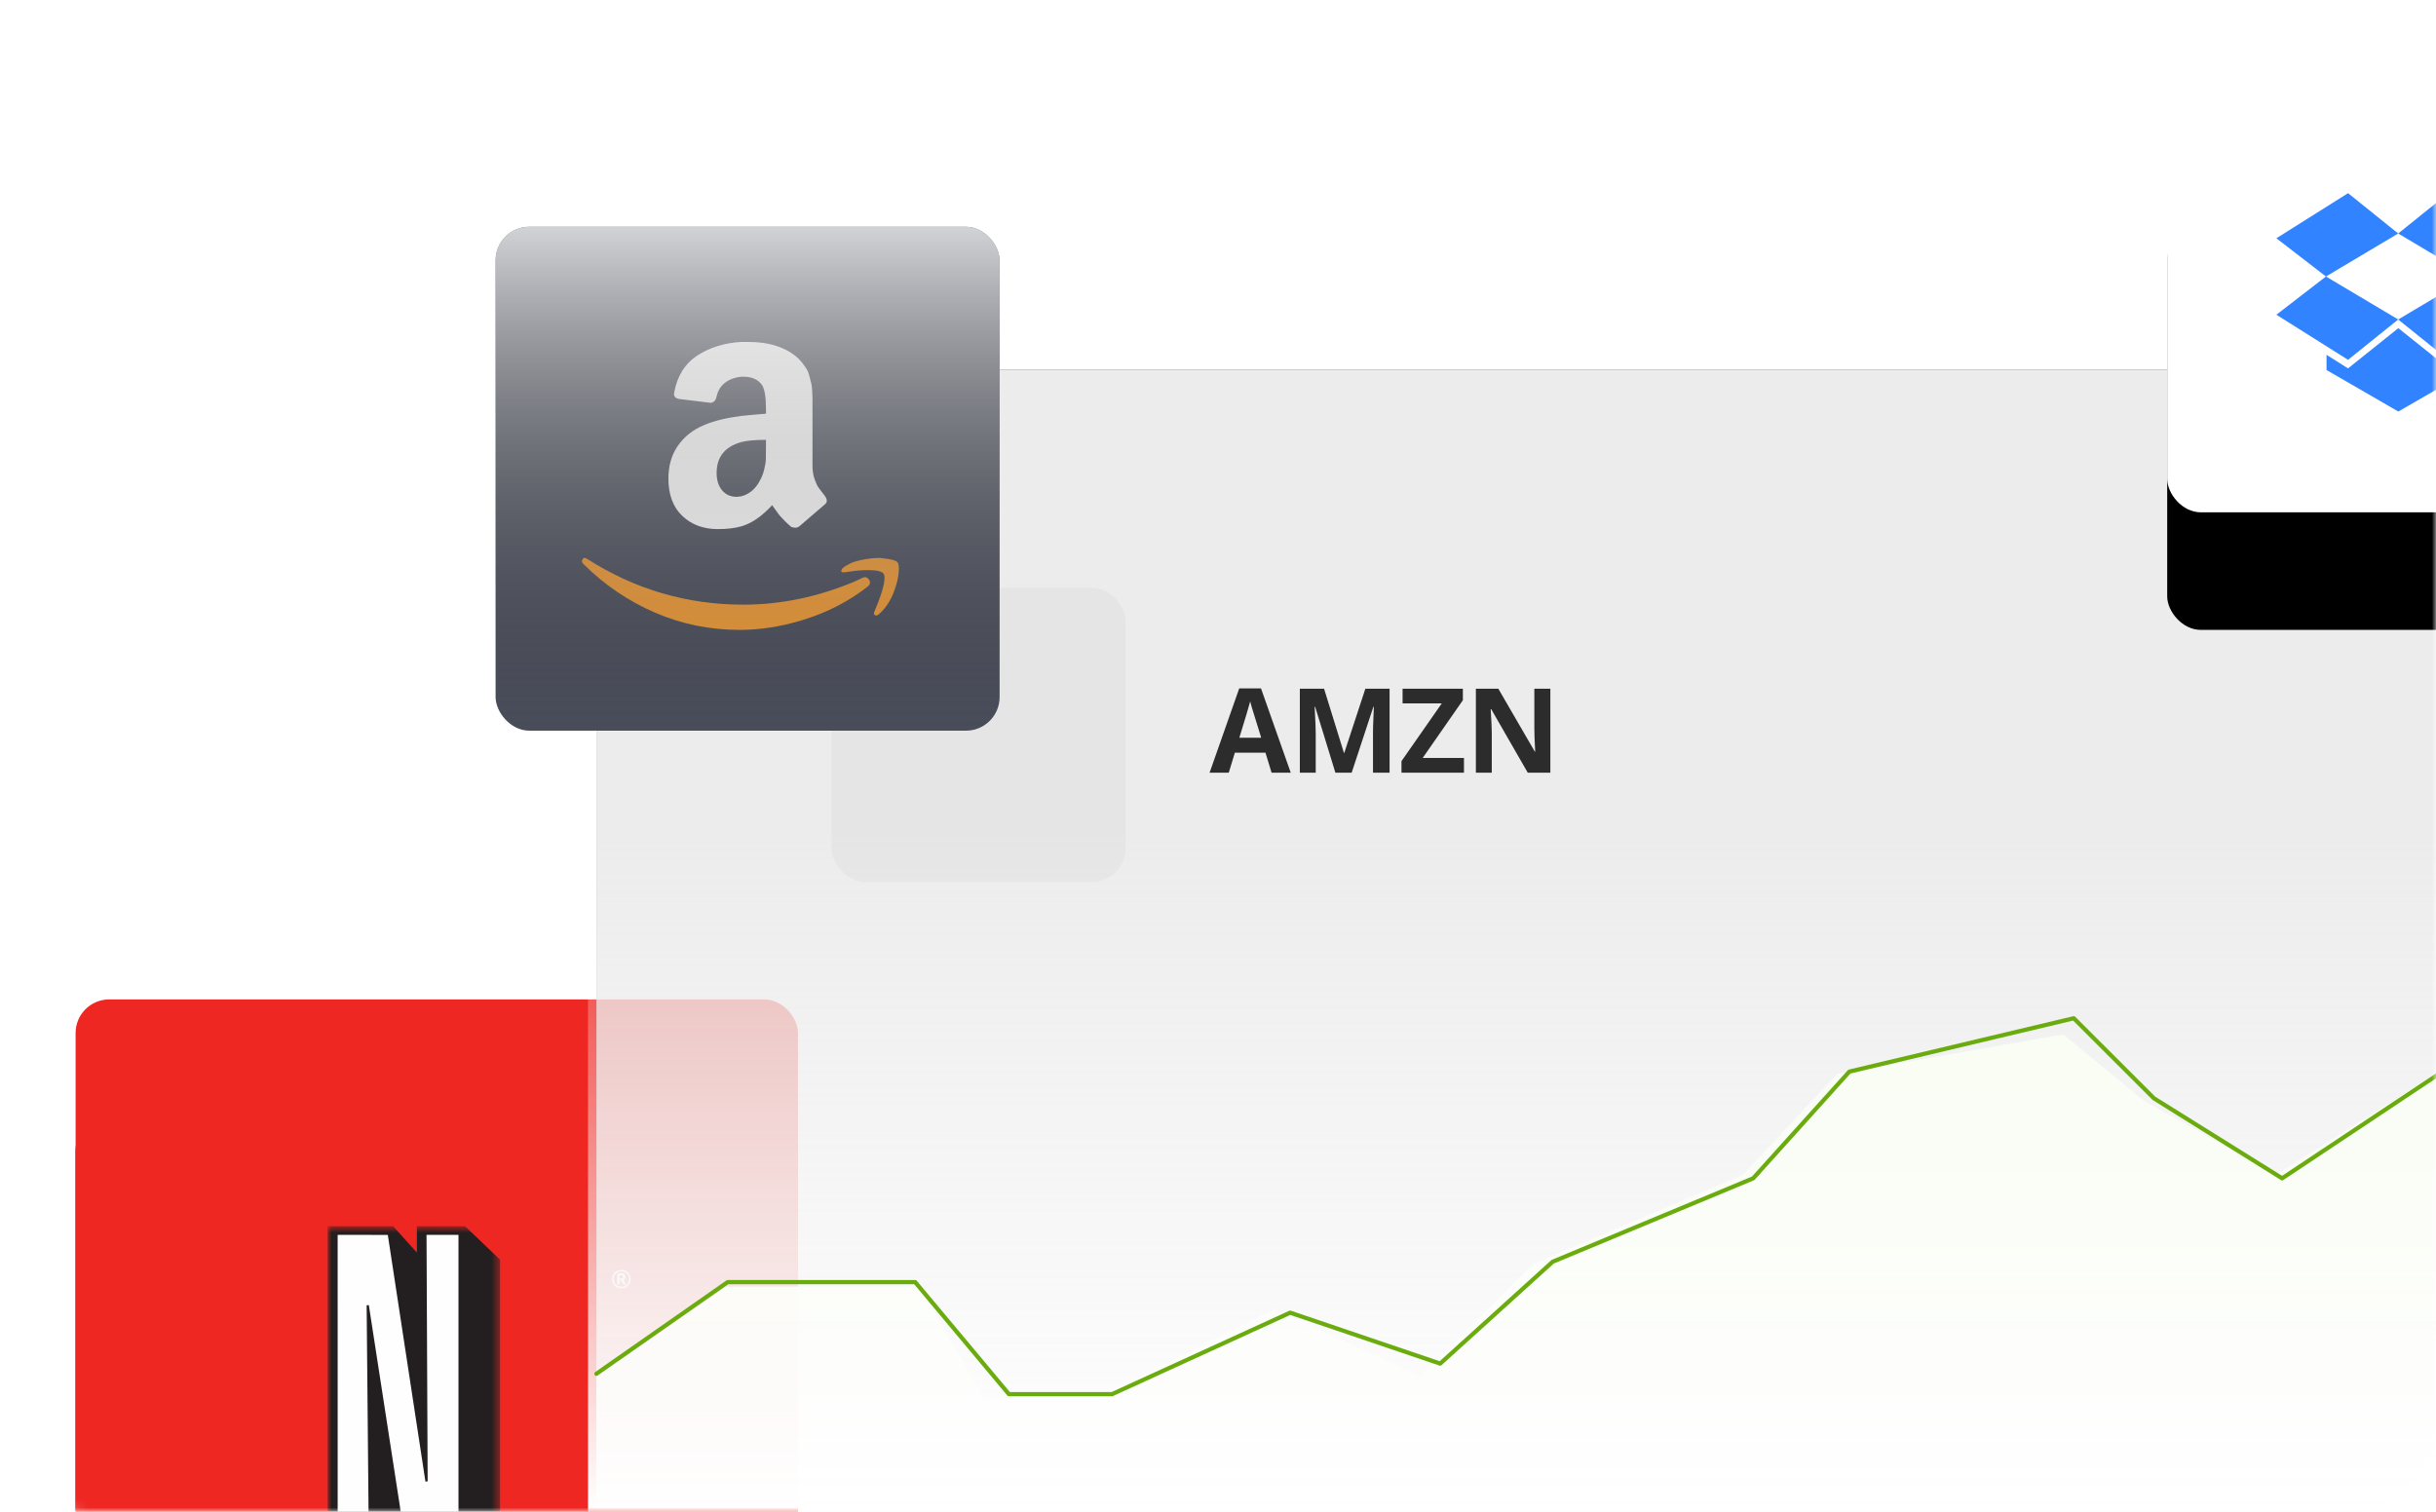 <svg xmlns="http://www.w3.org/2000/svg" xmlns:xlink="http://www.w3.org/1999/xlink" width="290" height="180" viewBox="0 0 290 180">
    <defs>
        <rect id="prefix__a" width="290" height="180" x="0" y="0" rx="10"/>
        <rect id="prefix__c" width="86" height="86" x="0" y="0" rx="4"/>
        <rect id="prefix__i" width="305" height="180" x="12" y="31" rx="7"/>
        <rect id="prefix__n" width="48" height="48" x="0" y="0" rx="4"/>
        <linearGradient id="prefix__j" x1="50%" x2="50%" y1="0%" y2="100%">
            <stop offset="0%" stop-color="#FFF" stop-opacity=".75"/>
            <stop offset="100%" stop-color="#2C2C2C" stop-opacity="0"/>
        </linearGradient>
        <linearGradient id="prefix__k" x1="50%" x2="50%" y1="38.65%" y2="89.71%">
            <stop offset="0%" stop-color="#F6FCEE"/>
            <stop offset="100%" stop-color="#FFF" stop-opacity="0"/>
        </linearGradient>
        <linearGradient id="prefix__l" x1="50%" x2="50%" y1="0%" y2="100%">
            <stop offset="0%" stop-color="#FFF" stop-opacity="0"/>
            <stop offset="100%" stop-color="#FFF"/>
        </linearGradient>
        <filter id="prefix__d" width="193%" height="193%" x="-46.5%" y="-30.2%" filterUnits="objectBoundingBox">
            <feOffset dy="14" in="SourceAlpha" result="shadowOffsetOuter1"/>
            <feGaussianBlur in="shadowOffsetOuter1" result="shadowBlurOuter1" stdDeviation="11"/>
            <feColorMatrix in="shadowBlurOuter1" values="0 0 0 0 0.563 0 0 0 0 0.639 0 0 0 0 0.729 0 0 0 0.235 0"/>
        </filter>
        <filter id="prefix__h" width="119.7%" height="133.3%" x="-9.8%" y="-16.7%" filterUnits="objectBoundingBox">
            <feMorphology in="SourceAlpha" operator="dilate" radius="2" result="shadowSpreadOuter1"/>
            <feOffset in="shadowSpreadOuter1" result="shadowOffsetOuter1"/>
            <feGaussianBlur in="shadowOffsetOuter1" result="shadowBlurOuter1" stdDeviation="8"/>
            <feComposite in="shadowBlurOuter1" in2="SourceAlpha" operator="out" result="shadowBlurOuter1"/>
            <feColorMatrix in="shadowBlurOuter1" values="0 0 0 0 0 0 0 0 0 0 0 0 0 0 0 0 0 0 0.1 0"/>
        </filter>
        <filter id="prefix__m" width="266.7%" height="266.7%" x="-83.3%" y="-54.2%" filterUnits="objectBoundingBox">
            <feOffset dy="14" in="SourceAlpha" result="shadowOffsetOuter1"/>
            <feGaussianBlur in="shadowOffsetOuter1" result="shadowBlurOuter1" stdDeviation="11"/>
            <feColorMatrix in="shadowBlurOuter1" values="0 0 0 0 0.563 0 0 0 0 0.639 0 0 0 0 0.729 0 0 0 0.235 0"/>
        </filter>
        <path id="prefix__f" d="M0 0.722L20.529 0.722 20.529 43 0 43z"/>
    </defs>
    <g fill="none" fill-rule="evenodd">
        <mask id="prefix__b" fill="#fff">
            <use xlink:href="#prefix__a"/>
        </mask>
        <use fill="#FFF" xlink:href="#prefix__a"/>
        <g mask="url(#prefix__b)">
            <g transform="translate(9 119)">
                <mask id="prefix__e" fill="#fff">
                    <use xlink:href="#prefix__c"/>
                </mask>
                <g fill-rule="nonzero">
                    <use fill="#000" filter="url(#prefix__d)" xlink:href="#prefix__c"/>
                    <use fill="#EE2722" xlink:href="#prefix__c"/>
                </g>
                <g mask="url(#prefix__e)">
                    <g>
                        <g transform="translate(30 26) translate(0 .278)">
                            <mask id="prefix__g" fill="#fff">
                                <use xlink:href="#prefix__f"/>
                            </mask>
                            <path fill="#231F20" d="M10.63.722v3.144C9.508 2.622 7.799.722 7.799.722H0v38.73L4.496 43l4.682-.586.036-3.432c1.537 1.266 3.645 2.993 3.645 2.993l7.67-.781V4.708L16.366.73 10.63.72z" mask="url(#prefix__g)"/>
                        </g>
                        <path fill="#FEFEFE" d="M11.91 31.382l-.262.03L7.168 2.04l-5.97-.007L1.2 38.9s1.19-.17 3.707-.457l-.259-28.022.26-.024L9.17 38.006s1.457-.173 6.412-.664V2.037h-3.805l.133 29.345z" transform="translate(30 26)"/>
                    </g>
                </g>
                <g mask="url(#prefix__e)">
                    <path fill="#FFF" fill-rule="nonzero" d="M65.19 33.02c0-.133-.079-.176-.26-.176h-.175v.379l.175.004c.181 0 .26-.06.26-.185v-.022zm.273.94h-.207c-.02 0-.035-.012-.043-.028l-.283-.472c-.005-.01-.03-.021-.039-.021h-.127v.468c0 .025-.017.052-.05.052h-.188c-.023 0-.047-.027-.047-.052v-1.185c0-.069.027-.097.086-.106.066-.009.246-.015.343-.015.344 0 .552.1.552.42v.021c0 .198-.1.302-.254.353l.293.489c.002.01.008.023.008.035 0 .019-.011.04-.044.04zm-.492-1.573c-.51 0-.921.415-.921.915 0 .501.412.91.921.91.507 0 .923-.409.923-.91 0-.5-.416-.915-.923-.915zm0 2.013c-.619 0-1.113-.493-1.113-1.098 0-.603.494-1.098 1.113-1.098.613 0 1.116.495 1.116 1.098 0 .605-.503 1.098-1.116 1.098z"/>
                </g>
            </g>
        </g>
        <g mask="url(#prefix__b)">
            <g transform="translate(59 13)">
                <g opacity=".75">
                    <use fill="#000" filter="url(#prefix__h)" xlink:href="#prefix__i"/>
                    <use fill="#FFF" fill-opacity=".9" xlink:href="#prefix__i"/>
                </g>
                <rect width="35" height="35" x="40" y="57" fill="#D8D8D8" fill-opacity=".35" rx="4"/>
                <g transform="translate(0 14)">
                    <rect width="60" height="60" fill="#494D5A" rx="4"/>
                    <g fill-rule="nonzero">
                        <path fill="#FFF" d="M10.286 16.259c0-1.523.378-2.826 1.134-3.907.757-1.082 1.792-1.899 3.104-2.45 1.202-.509 2.682-.873 4.44-1.094.6-.066 1.58-.154 2.936-.265V7.98c0-1.412-.155-2.362-.467-2.847-.467-.663-1.201-.994-2.203-.994h-.267c-.734.066-1.368.298-1.902.696-.534.397-.879.949-1.035 1.655-.089.442-.311.696-.667.762l-3.838-.464c-.379-.088-.568-.287-.568-.596 0-.066.011-.143.034-.231.378-1.965 1.307-3.422 2.786-4.372C15.253.64 16.983.11 18.963 0h.835c2.536 0 4.517.651 5.94 1.954.223.22.429.458.618.712.19.254.34.48.45.679.112.198.212.485.301.86.089.376.156.635.2.779.045.143.078.452.1.927.023.474.034.756.034.844v8.014c0 .574.083 1.098.25 1.573.167.474.328.817.484 1.026.156.21.412.547.768 1.01.133.199.2.376.2.53 0 .177-.09.331-.267.464-1.847 1.59-2.848 2.45-3.004 2.583-.267.198-.59.22-.968.066-.311-.265-.584-.519-.818-.762-.233-.243-.4-.42-.5-.53-.1-.11-.262-.325-.484-.645-.223-.32-.378-.536-.467-.646-1.246 1.347-2.47 2.185-3.672 2.517-.756.22-1.69.33-2.803.33-1.713 0-3.12-.524-4.222-1.572-1.102-1.049-1.652-2.533-1.652-4.454zm5.74-.662c0 .86.217 1.55.651 2.07.434.518 1.018.777 1.752.777.067 0 .162-.01.284-.033.122-.022.206-.033.25-.033.935-.243 1.658-.839 2.17-1.788.244-.42.428-.877.55-1.374.123-.497.19-.9.2-1.209.012-.309.017-.817.017-1.523v-.828c-1.29 0-2.27.088-2.937.265-1.958.552-2.937 1.777-2.937 3.676z" transform="translate(10.286 13.714)"/>
                        <path fill="#EB9734" d="M.068 25.874c.114-.2.296-.212.547-.037 5.693 3.63 11.887 5.445 18.582 5.445 4.464 0 8.87-.914 13.22-2.741.114-.05.279-.126.495-.226.216-.1.37-.175.461-.225.342-.15.61-.075.803.225.194.3.131.576-.188.826-.41.326-.934.701-1.571 1.127-1.959 1.277-4.145 2.265-6.559 2.966-2.414.701-4.77 1.052-7.07 1.052-3.553 0-6.912-.682-10.077-2.047-3.166-1.364-6.001-3.285-8.506-5.764C.068 26.35 0 26.225 0 26.1c0-.075.023-.15.068-.226z" transform="translate(10.286 13.714)"/>
                        <path fill="#EB9734" d="M30.901 27.135c.045-.09.111-.179.2-.269.554-.38 1.085-.637 1.595-.771.842-.224 1.662-.347 2.46-.37.22-.022.431-.01.63.034.998.09 1.596.257 1.795.503.089.135.133.336.133.604v.235c0 .783-.21 1.706-.631 2.769-.421 1.063-1.008 1.918-1.762 2.567-.11.09-.21.134-.299.134-.044 0-.088-.01-.133-.033-.132-.067-.166-.19-.1-.37.82-1.946 1.23-3.3 1.23-4.06 0-.246-.044-.425-.133-.537-.221-.268-.841-.403-1.86-.403-.377 0-.82.023-1.33.068-.554.067-1.063.134-1.529.201-.133 0-.221-.022-.266-.067-.044-.045-.055-.09-.033-.134 0-.023.011-.056.033-.101z" transform="translate(10.286 13.714)"/>
                    </g>
                    <rect fill="url(#prefix__j)" style="mix-blend-mode:overlay" width="60" height="60" rx="4"/>
                </g>
                <path fill="#2C2C2C" fill-rule="nonzero" d="M87.283 79l.725-2.379h3.643L92.376 79h2.283l-3.54-10.035h-2.592L85 79h2.283zm3.863-4.156H88.54c.711-2.302 1.142-3.744 1.292-4.327.036.164.097.387.181.67.084.282.462 1.501 1.132 3.657zM97.636 79v-4.648c0-.534-.044-1.598-.13-3.193h.061L99.973 79h1.942l2.577-7.827h.062c-.055 1.258-.086 2.032-.093 2.324-.007.292-.01.55-.01.773V79h1.976v-9.994h-2.885l-2.509 7.642h-.041l-2.365-7.642h-2.885V79h1.894zm17.646 0v-1.75h-4.915l4.785-6.877v-1.367h-7.178v1.75h4.662l-4.792 6.87V79h7.438zm3.311 0v-4.703c0-.57-.043-1.522-.13-2.858h.062L122.872 79h2.694v-9.994h-1.907v4.73c0 .538.034 1.456.102 2.755h-.048l-4.34-7.485H116.7V79h1.893z"/>
                <g>
                    <path fill="url(#prefix__k)" d="M1 64.857L16.381 54.2 39.452 54.2 47.142 67.521 60.6 67.521 81.748 56.864 99.052 64.857 112.51 51.536 137.503 40.879 148.697 28.882 175.63 24.162 185.187 32.029 200.948 40.879 219.939 28.882 234.708 30.456 245.134 30.456 262.51 10 289.387 24.894 299 11.574 299 117 1 117z" transform="translate(11 86)"/>
                    <path fill="url(#prefix__l)" d="M0 0H262V81H0z" transform="translate(11 86)"/>
                    <path stroke="#6AAC0E" stroke-linecap="round" stroke-linejoin="round" stroke-width=".5" d="M1 64.574L16.625 53.66 38.948 53.66 50.109 67 62.386 67 83.592 57.298 101.449 63.362 114.843 51.234 138.713 41.301 150.162 28.596 176.877 22.243 186.417 31.772 201.683 41.301 220.765 28.596 237.938 30.184 245.571 30.184 262.169 10 288.955 24.553 299 11.213" transform="translate(11 86)"/>
                </g>
                <g>
                    <g fill-rule="nonzero" transform="translate(199)">
                        <use fill="#000" filter="url(#prefix__m)" xlink:href="#prefix__n"/>
                        <use fill="#FFF" xlink:href="#prefix__n"/>
                    </g>
                    <path fill="#3183FF" d="M33.469 10l-5.97 4.802 8.602 5.12-8.602 5.12 5.97 4.802L42 24.475l-5.899-4.553L42 15.369 33.469 10zm-11.938 0L13 15.37l5.899 4.552 8.6-5.12L21.531 10zM13 24.475l8.53 5.37 5.97-4.804-8.601-5.119L13 24.475zm8.53 6.388l-2.561-1.612v1.808L27.517 36l8.549-4.941V29.25l-2.562 1.612-5.987-4.788-5.986 4.788z" transform="translate(199)"/>
                </g>
            </g>
        </g>
    </g>
</svg>
